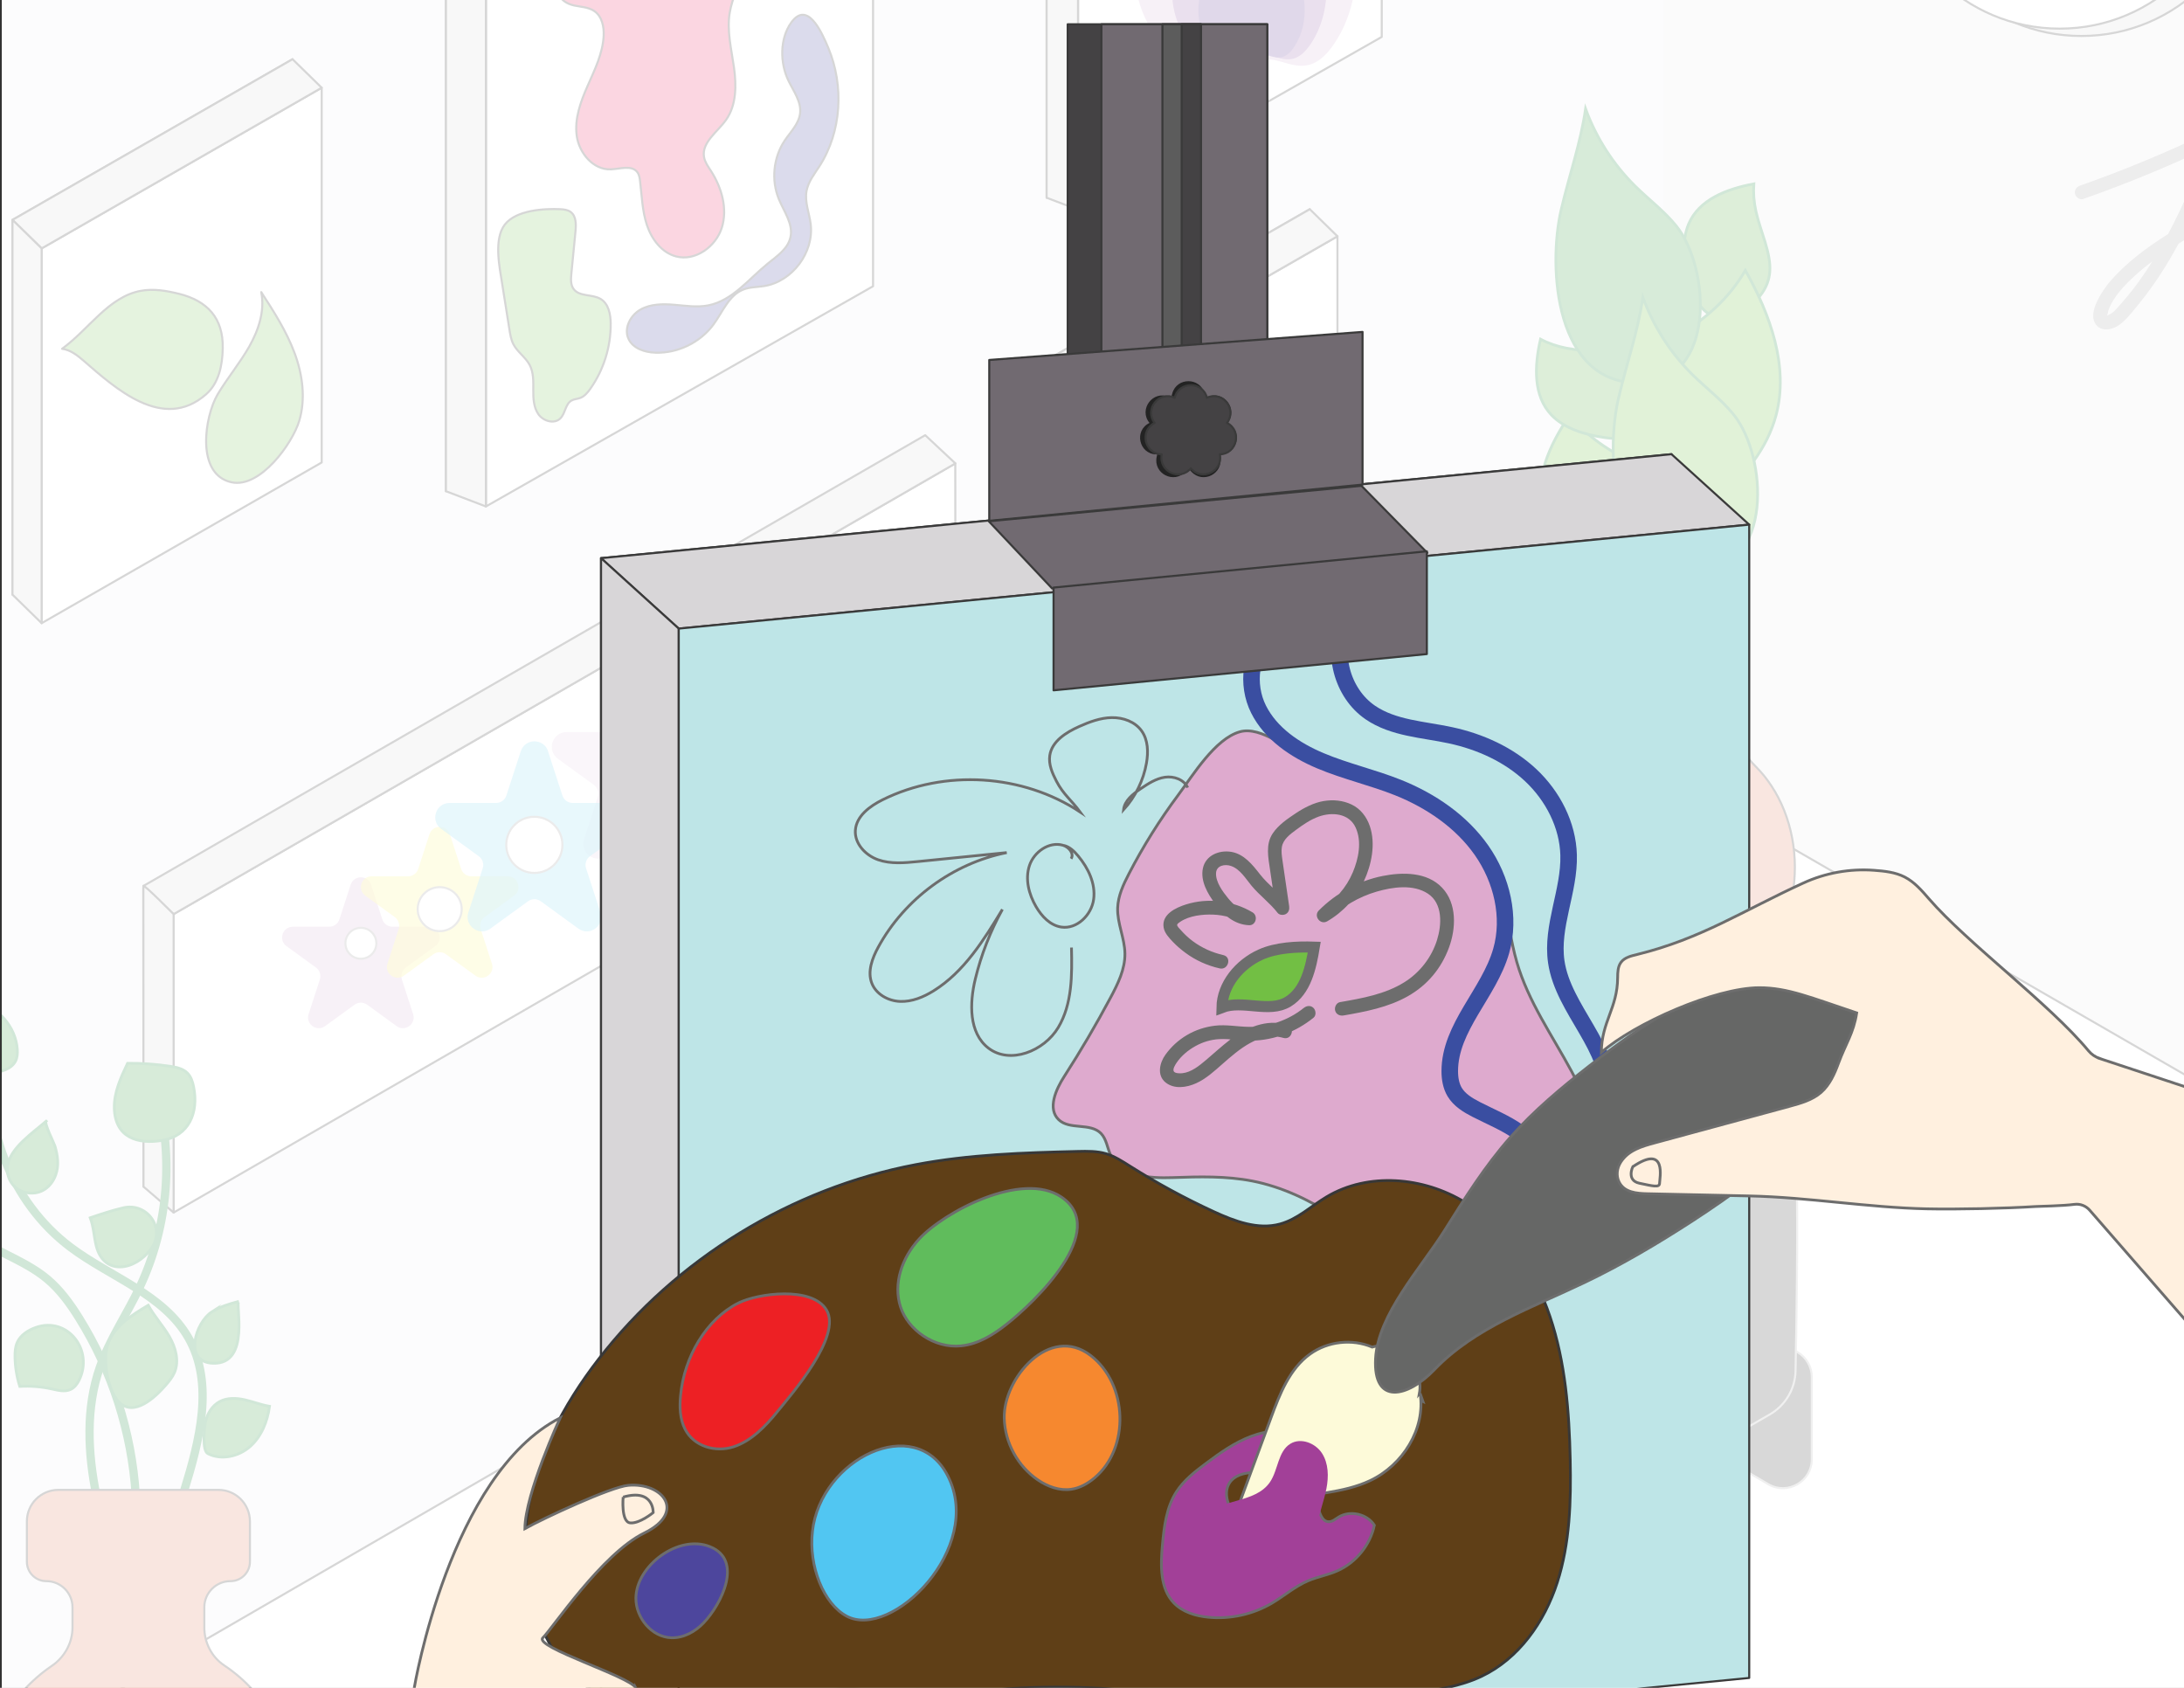 <?xml version="1.0" encoding="UTF-8"?>
<svg xmlns="http://www.w3.org/2000/svg" xmlns:xlink="http://www.w3.org/1999/xlink" viewBox="0 0 792 612">
  <rect x="0" y="0" width="792" height="612" fill="#333333" stroke="none"/>
  <defs>
    <style>.cls-1{fill:#a9a8a9;}.cls-2{fill:#666766;}.cls-2,.cls-3,.cls-4,.cls-5,.cls-6,.cls-7,.cls-8,.cls-9,.cls-10,.cls-11,.cls-12,.cls-13,.cls-14,.cls-15,.cls-16,.cls-17,.cls-18,.cls-19,.cls-20{stroke-miterlimit:10;}.cls-2,.cls-4,.cls-5,.cls-7,.cls-8,.cls-9,.cls-11,.cls-13,.cls-14,.cls-16,.cls-17,.cls-18,.cls-20{stroke:#6d6d6d;}.cls-21{fill:#fbef4f;}.cls-21,.cls-22,.cls-23,.cls-24{opacity:.65;}.cls-25,.cls-26,.cls-27,.cls-28,.cls-29,.cls-30,.cls-31,.cls-32,.cls-33,.cls-34,.cls-12,.cls-35,.cls-36,.cls-15,.cls-37,.cls-38{stroke-linecap:round;}.cls-25,.cls-26,.cls-27,.cls-28,.cls-29,.cls-30,.cls-31,.cls-32,.cls-33,.cls-34,.cls-35,.cls-36,.cls-37,.cls-38{stroke-linejoin:round;stroke-width:.75px;}.cls-25,.cls-26,.cls-27,.cls-28,.cls-29,.cls-31,.cls-32,.cls-33,.cls-34,.cls-35,.cls-36,.cls-38{stroke:#3a3a3a;}.cls-25,.cls-39,.cls-12,.cls-15,.cls-17{fill:none;}.cls-3{fill:#70bf44;}.cls-3,.cls-6,.cls-15,.cls-19{stroke:#238a43;}.cls-26{fill:#80c566;}.cls-4{fill:#51c6f2;}.cls-40{fill:#232323;}.cls-5{fill:#4d469d;}.cls-27{fill:#e28568;}.cls-28,.cls-30,.cls-18{fill:#fff;}.cls-29{fill:#716a71;}.cls-41{fill:#f2f2f3;}.cls-42{clip-path:url(#clippath-1);}.cls-6{fill:#5baf46;}.cls-30{stroke:#a09f9f;}.cls-7{fill:#60bc5c;}.cls-43,.cls-23{fill:#dabbd9;}.cls-8{fill:#f6882f;}.cls-31{fill:#ddd;}.cls-32{fill:#5452a3;}.cls-33{fill:#d8d6d8;}.cls-9,.cls-44{fill:#a24098;}.cls-34{fill:#bee5e7;}.cls-10{fill:#5f3f17;stroke:#383838;}.cls-11{fill:#deaace;}.cls-22{fill:#f175ab;}.cls-12{stroke:#3a4ea1;stroke-width:6px;}.cls-13{fill:#72bf44;stroke-width:4px;}.cls-14{fill:#fff0df;}.cls-35{fill:#444244;}.cls-36{fill:#5c5c5c;}.cls-45{fill:#ededed;}.cls-46{fill:#9a68ac;}.cls-15{stroke-width:3px;}.cls-47{fill:#6a459b;}.cls-48{fill:#6d6d6d;}.cls-24{fill:#57c9eb;}.cls-16{fill:#ed2024;}.cls-37{fill:#424241;stroke:#b5b5b5;}.cls-49{clip-path:url(#clippath);}.cls-18{opacity:.79;}.cls-19{fill:#3e9f46;}.cls-20{fill:#fdfad9;}.cls-38{fill:#ee3b6e;}</style>
    <clipPath id="clippath">
      <rect class="cls-39" x=".68" y="-1.08" width="793.27" height="614.16"></rect>
    </clipPath>
    <clipPath id="clippath-1">
      <rect class="cls-39" x="-2.38" y="-1.08" width="796.34" height="614.16"></rect>
    </clipPath>
  </defs>
  <g id="Sharing_Process_BG">
    <g class="cls-49">
      <polygon class="cls-41" points="603.09 -175.48 604.22 289.04 -145.65 721.98 -145.65 -177.62 603.09 -175.48"></polygon>
      <polygon class="cls-28" points="302.1 98.26 161.71 178.11 161.71 -20.6 302.1 -100.28 302.1 98.26"></polygon>
      <polygon class="cls-28" points="316.6 103.79 176.21 183.64 176.21 -15.07 316.6 -94.75 316.6 103.79"></polygon>
      <polygon class="cls-28" points="489.69 9.05 379.55 71.7 379.55 -84.19 489.69 -146.71 489.69 9.05"></polygon>
      <polygon class="cls-28" points="501.07 13.39 390.93 76.04 390.93 -79.86 501.07 -142.37 501.07 13.39"></polygon>
      <polygon class="cls-45" points="1024.39 -172.7 603.22 -172.7 603.22 285.95 1024.39 528.95 1024.39 -172.7"></polygon>
      <polygon class="cls-28" points="1031.15 527.48 609.98 284.48 -145.65 721.98 396.31 1094.98 1051.47 716.73 1031.15 527.48"></polygon>
      <polygon class="cls-28" points="106.09 21.47 4.53 79.73 4.53 215.62 106.09 157.35 106.09 21.47"></polygon>
      <polygon class="cls-28" points="116.66 31.81 15.1 90.07 15.1 225.96 116.66 167.69 116.66 31.81"></polygon>
      <polygon class="cls-28" points="474.98 75.86 378.55 131.18 378.55 260.19 474.98 204.87 474.98 75.86"></polygon>
      <polygon class="cls-28" points="485.01 85.68 388.59 141 388.59 270.01 485.01 214.69 485.01 85.68"></polygon>
      <polygon class="cls-28" points="335.57 266.67 52.04 430.28 51.97 322.08 335.5 158.63 335.57 266.67"></polygon>
      <circle class="cls-31" cx="754.77" cy="-49.34" r="62.39"></circle>
      <polygon class="cls-28" points="346.5 276.06 62.96 439.67 62.89 331.48 346.42 168.03 346.5 276.06"></polygon>
      <circle class="cls-28" cx="746.91" cy="-52" r="62.39"></circle>
      <path class="cls-27" d="M650.88,314.55c0,26.07-17.24,47.21-38.49,47.21s-38.49-21.14-38.49-47.21c0-14.82,5.56-28.04,14.26-36.7,6.49-6.45,9.97-15.33,9.97-24.48v-39.09c0-3.91,3.17-7.08,7.08-7.08h14.35c3.91,0,7.08,3.17,7.08,7.08v39.09c0,9.15,3.49,18.03,9.98,24.49,8.7,8.65,14.27,21.87,14.27,36.69Z"></path>
      <path class="cls-37" d="M564.84,456.94v30.42c0,3.72,1.97,7.16,5.18,9.04l71.22,41.75c6.99,4.09,15.78-.94,15.78-9.04v-29.79c0-3.69-1.95-7.12-5.12-9l-71.22-42.38c-6.98-4.16-15.84.88-15.84,9Z"></path>
      <path class="cls-37" d="M345.2,576.07l205.62-118.29c4.27-2.46,9.53-2.45,13.8.01l65.56,37.85c9.21,5.32,9.21,18.61,0,23.93l-206.25,119.08c-4.33,2.5-9.67,2.47-13.97-.09l-64.93-38.64c-9.08-5.4-8.98-18.58.18-23.85Z"></path>
      <path class="cls-37" d="M434.15,524.67c41.94-24.21,149.21-86.15,195.24-112.72,9.71-5.61,21.88,1.23,22.13,12.44.5,22.55-.05,55.87-.39,72.69-.13,6.53-3.67,12.51-9.33,15.78l-215.17,124.23c-4.32,2.49-9.72-.62-9.72-5.61v-76.94c0-12.32,6.56-23.7,17.24-29.87Z"></path>
      <path class="cls-37" d="M331.87,590.73v26.93c0,4.25,2.25,8.18,5.92,10.33l68.23,40c7.98,4.68,18.03-1.08,18.03-10.33v-26.33c0-4.22-2.22-8.13-5.85-10.29l-68.23-40.6c-7.98-4.75-18.1,1-18.1,10.29Z"></path>
      <polygon class="cls-31" points="62.93 331.48 346.46 168.03 335.52 157.8 51.99 321.25 62.93 331.48"></polygon>
      <path class="cls-31" d="M52.04,430.28l10.92,9.39v-108.2s-10.95-11.06-10.97-10.23.05,109.03.05,109.03Z"></path>
      <polygon class="cls-31" points="4.53 79.73 15.1 90.07 116.66 31.81 106.09 21.47 4.53 79.73"></polygon>
      <path class="cls-15" d="M49.21,541.98c-1.43-22.66-8.58-44.93-20.61-64.19-3.21-5.14-6.82-10.12-11.46-14.01-9.21-7.72-21.88-10.63-30.52-18.98"></path>
      <path class="cls-15" d="M34.94,542.17c-3.12-15.36-3.89-31.64,1.29-46.44,3.55-10.13,9.73-19.12,14.34-28.81,10.73-22.52,12.71-49.07,5.45-72.93"></path>
      <path class="cls-15" d="M66.78,540.53c5.61-18.23,10.99-38.97,1.51-55.52-9.03-15.74-28.23-21.9-42.74-32.79-21.51-16.16-32.78-44.9-27.97-71.37"></path>
      <polygon class="cls-31" points="4.53 215.62 15.1 225.96 15.1 90.07 4.53 79.73 4.53 215.62"></polygon>
      <polygon class="cls-31" points="161.71 178.11 176.21 183.64 176.21 -15.07 161.71 -20.6 161.71 178.11"></polygon>
      <polygon class="cls-31" points="379.55 71.7 390.93 76.04 390.93 -79.86 379.55 -84.19 379.55 71.7"></polygon>
      <path class="cls-27" d="M106.14,654.28c-1.82,27.68-24.15,50.15-51.82,52.13-32.82,2.36-60.2-23.58-60.2-55.92,0-19.31,9.76-36.32,24.6-46.4,4.67-3.17,7.57-8.37,7.57-14.01v-7.27c0-5.24-4.25-9.5-9.5-9.5h0c-3.89,0-7.04-3.15-7.04-7.04v-14.64c0-6.3,5.11-11.41,11.41-11.41h58.06c6.3,0,11.41,5.11,11.41,11.41v14.64c0,3.89-3.15,7.04-7.04,7.04h0c-5.24,0-9.5,4.25-9.5,9.5v7.27c0,5.49,2.63,10.72,7.2,13.77,16.02,10.69,26.22,29.42,24.84,50.43Z"></path>
      <polygon class="cls-31" points="378.55 131.18 388.59 141 485.01 85.68 474.98 75.86 378.55 131.18"></polygon>
      <path class="cls-6" d="M633.55,111.51c4.31-2.94,7.77-7.23,8.23-12.86.56-6.93-3.39-14.65-5.02-22.04-.75-3.39-1-6.75-.76-9.94-10.03,1.87-19.94,5.76-23.66,14.61-2.53,6.01-1.86,13.64.23,21.05.97,3.44,2.37,7.09,5.15,9.89,5.69,5.71,11.89,1.99,15.83-.71Z"></path>
      <path class="cls-3" d="M591.08,166.26c-1.75-9.99-1.24-20.79,3.86-29.56,6.27-10.78,18.21-16.73,27.3-25.27,4.18-3.93,7.79-8.45,10.69-13.4,9.01,16.03,15.87,34.83,11.12,52.59-3.22,12.06-11.52,22.24-21.14,30.2-4.47,3.7-9.59,7.13-15.38,7.49-11.83.72-14.84-12.91-16.44-22.05Z"></path>
      <path class="cls-3" d="M605.35,197.84c1.5-6.97,1.07-14.5-3.31-20.62-5.38-7.52-15.62-11.67-23.42-17.63-3.58-2.74-6.68-5.9-9.17-9.35-7.73,11.18-13.62,24.3-9.54,36.69,2.77,8.42,9.88,15.51,18.14,21.07,3.83,2.58,8.23,4.98,13.2,5.22,10.15.5,12.73-9.01,14.11-15.38Z"></path>
      <path class="cls-6" d="M598.81,143.07c-.99-5.13-3.54-10-8.53-12.66-6.13-3.27-14.79-2.71-22.21-4.16-3.41-.66-6.6-1.76-9.42-3.26-2.28,9.95-2.64,20.59,4,27.52,4.51,4.71,11.78,7.13,19.41,8.16,3.55.48,7.44.65,11.12-.8,7.51-2.95,6.55-10.12,5.65-14.81Z"></path>
      <path class="cls-19" d="M566.18,75.89c2.84-12.17,7.03-24.05,8.81-36.42,3.85,10.56,10.08,20.24,18.09,28.12,4.9,4.82,10.47,8.99,14.79,14.33,12.35,15.24,14.48,56.09-12.77,56.91-31.26.94-33.85-41.87-28.93-62.93Z"></path>
      <polygon class="cls-31" points="378.55 260.19 388.59 270.01 388.59 141 378.55 131.18 378.55 260.19"></polygon>
      <path class="cls-3" d="M586.96,144.26c2.84-12.17,7.03-24.05,8.81-36.42,3.85,10.56,10.08,20.24,18.09,28.12,4.9,4.82,10.47,8.99,14.79,14.33,12.35,15.24,14.48,56.09-12.77,56.91-31.26.94-33.85-41.87-28.93-62.93Z"></path>
      <path class="cls-19" d="M-13.13,385.72c-2.4-3.03-2.64-7.33-1.68-11.07s2.99-7.12,4.79-10.55c.2-.38.46-.81.88-.88.16-.03.33,0,.49.04,7.96,1.71,14.35,9.08,14.92,17.2.1,1.5.02,3.06-.69,4.39-2.88,5.42-15.19,5.31-18.72.86Z"></path>
      <path class="cls-19" d="M41.45,401.73c-.12-5.68,2.37-11.05,4.81-16.18,5.14-.05,10.29.31,15.37,1.07,2.29.34,4.71.84,6.34,2.48,1.29,1.31,1.88,3.15,2.24,4.96,1.91,9.46-1.75,17.78-11.26,19.42-9,1.55-17.27-.98-17.5-11.75Z"></path>
      <path class="cls-19" d="M34.86,451.6c-.81-3.33-.91-6.84-2.14-10.04,3.95-1.33,7.9-2.66,11.96-3.61,8.72-2.04,15.52,7.4,10.11,14.86-5.73,7.91-17.2,10-19.93-1.21Z"></path>
      <path class="cls-19" d="M12.91,481.36c-2.77.99-5.46,2.71-6.66,5.39-.73,1.64-.84,3.48-.81,5.27.06,3.62.64,7.23,1.73,10.68,3.89-.23,7.81.09,11.62.92,2.27.5,4.74,1.17,6.84.17,1.36-.65,2.33-1.91,3.01-3.25,5.51-10.95-4.17-23.31-15.71-19.19Z"></path>
      <path class="cls-19" d="M38.97,487.9c2.07-6.79,8.67-11,14.78-14.62,2.2,4,5.38,7.4,7.67,11.35s3.65,8.89,1.83,13.08c-.73,1.67-1.91,3.1-3.1,4.48-3.78,4.38-11.54,11.76-16.99,6.18-4.15-4.24-5.82-15.09-4.19-20.46Z"></path>
      <path class="cls-19" d="M76.77,475.71c2.98-1.91,6.43-2.94,9.86-3.84-1.49.39,4.48,22.89-9.38,22.44-10.82-.35-6.4-14.81-.47-18.61Z"></path>
      <path class="cls-19" d="M16.73,406.52c-.81.72,2.89,8.01,3.19,9.03,1.01,3.45,1.54,7.02.26,10.52-1.58,4.3-5.23,7.08-9.98,6.47s-8.06-4.75-7.46-9.66c.82-6.67,9.35-12.24,14-16.35Z"></path>
      <path class="cls-19" d="M74.47,515.78c.62-3.12,2.42-6.11,5.23-7.6,2.74-1.44,6.05-1.3,9.07-.62,3.02.68,5.92,1.85,8.97,2.36-.74,5.46-2.91,10.93-7.04,14.58s-10.46,5.08-15.35,2.55c-2.05-1.06-1.33-9-.88-11.27Z"></path>
      <path class="cls-1" d="M755.57,72.12c17.24-6.07,34.13-13.14,50.56-21.16l-3.67-2.82c-4.99,12.56-10.03,25.14-16.41,37.07-3.11,5.82-6.54,11.47-10.4,16.81-1.93,2.67-3.98,5.24-6.15,7.71-1.05,1.2-2.1,2.51-3.31,3.56-.34.3-2.53,1.48-2.51,1.2,0-.05.36.07.34.13-.04.11.04-.14.05-.17.3-.49.37-1.49.57-2.06.53-1.48,1.3-2.86,2.15-4.17,1.71-2.64,3.9-4.94,6.17-7.1,3.92-3.74,8.25-7.01,12.75-10,9.48-6.31,19.67-11.45,29.33-17.46,10.61-6.6,20.65-14.44,27.29-25.21,1.71-2.77-2.53-5.16-4.32-2.52-7.15,10.58-13.23,21.84-18.19,33.61-2.44,5.78-4.61,11.67-6.47,17.66-.44,1.43-.87,2.86-1.28,4.29-.47,1.65-.95,3.42-.12,5.05,1.53,2.99,5.17,2.54,7.53.89,2.97-2.08,5.61-4.89,8.2-7.41s5.25-5.26,7.76-8c2.17-2.37-1.36-5.91-3.54-3.54-3.97,4.34-8.14,8.49-12.5,12.44-.88.8-1.75,1.71-2.73,2.38-.1.07-.88.51-.89.48-.02-.06,1.06.95.47.29.4.44.18.61.3-.02.52-2.72,1.59-5.46,2.45-8.09,3.51-10.73,7.99-21.12,13.35-31.05,3.05-5.65,6.39-11.14,9.99-16.46l-4.32-2.52c-6.03,9.77-15.15,16.91-24.75,22.95-10.08,6.34-20.77,11.67-30.67,18.32-4.93,3.31-9.69,6.95-13.93,11.12-2.53,2.49-4.92,5.2-6.74,8.26-1.68,2.82-3.95,7.2-2.28,10.45s5.71,2.8,8.36,1.12c2.8-1.78,4.97-4.74,7.06-7.26,4.56-5.51,8.6-11.43,12.2-17.61,7.21-12.36,12.73-25.61,18.04-38.87.66-1.64,1.31-3.28,1.96-4.92.88-2.22-1.93-3.67-3.67-2.82-16.04,7.83-32.52,14.73-49.36,20.65-1.27.45-2.12,1.71-1.75,3.08.34,1.23,1.8,2.2,3.08,1.75h0Z"></path>
      <path class="cls-38" d="M203.55-6c-.51,1.01-.96,2.1-.88,3.23.17,2.58,2.92,4.18,5.45,4.74s5.29.58,7.41,2.05c2.77,1.91,3.56,5.68,3.38,9.04-.33,6.31-3.21,12.16-5.76,17.94s-4.87,12.01-4,18.27c.87,6.26,6,12.36,12.32,12.13,3.4-.12,7.64-1.69,9.66,1.05.67.91.85,2.07.98,3.19.65,5.35.78,10.83,2.48,15.95s5.34,9.99,10.55,11.38c6.98,1.87,14.46-3.53,16.62-10.42s-.05-14.53-3.96-20.6c-1-1.55-2.13-3.09-2.48-4.91-1.01-5.33,4.79-9.11,7.94-13.53,3.84-5.39,3.82-12.61,2.89-19.17-.93-6.56-2.61-13.19-1.53-19.72.9-5.42,3.64-10.39,4.59-15.8.95-5.41-.68-12.02-5.77-14.08-2.03-.82-4.29-.78-6.45-1.15-4.29-.73-8.17-3.05-12.46-3.8s-9.63.87-10.7,5.08c-.33,1.29-.2,2.66-.45,3.96-1.58,8.32-8.96,3.47-13.23,3-6.67-.73-13.8,6.66-16.59,12.17Z"></path>
      <path class="cls-32" d="M285.89,29.19c1.86,3.86,4.75,7.65,4.26,11.9-.44,3.83-3.49,6.73-5.63,9.94-4.07,6.12-4.89,14.28-2.11,21.09,1.86,4.57,5.29,9.05,4.25,13.87-.91,4.23-4.93,6.91-8.3,9.63-6.87,5.57-12.75,13.35-21.42,15.09-4.09.82-8.31.15-12.46-.2s-8.56-.31-12.2,1.73-6.09,6.7-4.41,10.52c1.57,3.56,5.9,5,9.79,5.12,8.14.27,16.31-3.7,21.12-10.28,3.33-4.55,5.55-10.57,10.8-12.62,2.35-.92,4.96-.85,7.45-1.24,10.27-1.6,18.25-12.21,16.95-22.53-.51-4.02-2.23-8.01-1.49-12,.61-3.29,2.79-6.03,4.61-8.84,8.16-12.61,9.02-29.28,3.27-43.02-2.34-5.6-7.53-17.36-13.43-9.18-4.22,5.85-4.09,14.72-1.05,21.01Z"></path>
      <path class="cls-26" d="M203.21,75.86c1.31.06,2.68.22,3.73,1,2.04,1.51,2,4.52,1.75,7.04-.5,5.11-1,10.21-1.49,15.32-.19,1.92-.32,4.03.82,5.58,2.1,2.86,6.74,1.78,9.79,3.6,2.87,1.72,3.62,5.52,3.65,8.87.09,8.44-2.55,16.89-7.44,23.77-.94,1.32-2.04,2.65-3.56,3.23-1.06.4-2.26.42-3.24.98-2.24,1.3-2.19,4.69-4.05,6.49-2.2,2.14-6.18.96-7.93-1.55s-1.88-5.78-1.85-8.85c.03-3.06.12-6.29-1.31-9-1.49-2.83-4.43-4.68-5.9-7.51-.84-1.63-1.14-3.47-1.43-5.28-.88-5.56-1.77-11.13-2.65-16.69-.94-5.93-3.13-16.14.97-21.43s14.35-5.85,20.14-5.57Z"></path>
      <path class="cls-26" d="M64.8,106.51c-4.49-1.11-9.18-1.9-13.73-1.06-11.78,2.17-18.85,14.01-28.57,21.02,2.91.37,5.39,2.23,7.6,4.14,11.62,10.06,28.95,26.06,44.6,12.39,4.73-4.13,5.96-10.68,6.08-16.68.22-10.97-5.53-17.23-15.98-19.82Z"></path>
      <path class="cls-26" d="M78.92,143.01c3.52-5.94,8.01-11.28,11.43-17.29s5.75-13.03,4.39-19.8c4.55,7.04,9.13,14.16,12.06,22.01s4.12,16.62,1.72,24.65c-2.46,8.24-14.17,24.51-24.51,22.3-13.2-2.83-9.75-24.02-5.09-31.87Z"></path>
      <path class="cls-43" d="M429.51,23.06c-7.61-5-13.42-12.7-16.14-21.4-3.9-12.47-1.44-26.09,3.01-38.37,6.88-19,18.45-36.41,22.13-56.28,16.71,13.7,33.65,28.02,44.13,46.91,10.49,18.89,13.29,43.58,1.41,61.62-1.55,2.35-3.34,4.58-5.64,6.2-8.1,5.7-14.55-2.16-22.04.23-4.46,1.42-6.53,5.32-11.83,5.71-5.32.39-10.65-1.75-15.02-4.63Z"></path>
      <path class="cls-46" d="M437.52,21.08c-5.29-3.53-9.31-8.98-11.18-15.15-2.68-8.85-.93-18.53,2.21-27.27,4.85-13.52,12.97-25.93,15.59-40.06,11.6,9.68,23.36,19.81,30.62,33.2,7.25,13.39,9.13,30.93.79,43.78-1.08,1.67-2.34,3.26-3.95,4.42-5.66,4.07-10.13-1.49-15.36.23-3.11,1.02-4.57,3.8-8.26,4.1s-7.42-1.21-10.46-3.24Z"></path>
      <path class="cls-47" d="M443.26,20.49c-3.65-2.4-6.43-6.09-7.74-10.26-1.87-5.98-.69-12.51,1.44-18.4,3.3-9.11,8.84-17.46,10.61-26.98,8.01,6.57,16.13,13.44,21.16,22.49,5.03,9.06,6.37,20.89.67,29.54-.74,1.13-1.6,2.2-2.71,2.97-3.88,2.73-6.98-1.04-10.57.11-2.14.68-3.13,2.55-5.67,2.74s-5.11-.84-7.2-2.22Z"></path>
      <path class="cls-43" d="M426.01,193.58c-4.92.63-10.05-.49-14.26-3.12-6.03-3.77-9.85-10.27-12.36-16.93-3.89-10.29-5.29-21.59-10.81-31.11,11.76-.26,23.84-.34,34.88,3.75,11.03,4.09,20.94,13.3,22.43,24.97.19,1.52.24,3.08-.14,4.56-1.33,5.23-6.78,4.27-9.03,7.91-1.34,2.17-.81,4.52-2.86,6.56-2.06,2.05-5.02,3.05-7.85,3.42Z"></path>
      <path class="cls-46" d="M428.62,189.92c-3.44.42-7.03-.41-9.99-2.3-4.24-2.71-6.95-7.33-8.76-12.06-2.79-7.31-3.83-15.32-7.76-22.09,8.23-.11,16.68-.09,24.43,2.87s14.74,9.55,15.85,17.82c.14,1.08.19,2.18-.07,3.23-.9,3.69-4.72,2.98-6.27,5.54-.92,1.53-.54,3.19-1.96,4.62s-3.49,2.13-5.47,2.37Z"></path>
      <path class="cls-47" d="M430.78,187.64c-2.36.3-4.82-.24-6.83-1.5-2.89-1.81-4.72-4.93-5.93-8.12-1.87-4.93-2.53-10.35-5.18-14.92,5.64-.12,11.43-.16,16.72,1.8s10.04,6.38,10.75,11.97c.09.73.12,1.48-.07,2.19-.64,2.51-3.25,2.04-4.33,3.79-.64,1.04-.39,2.17-1.37,3.14s-2.41,1.46-3.76,1.64Z"></path>
      <path class="cls-43" d="M442.97,177.03c3.64-1.34,7.74-1.38,11.4-.11,5.25,1.82,9.29,6.11,12.37,10.73,4.76,7.16,7.79,15.52,13.66,21.81-8.91,2.25-18.1,4.42-27.21,3.23s-18.27-6.48-21.44-15.1c-.41-1.12-.72-2.3-.69-3.5.1-4.21,4.42-4.43,5.5-7.6.64-1.89-.17-3.58,1.04-5.49s3.29-3.2,5.38-3.97Z"></path>
      <path class="cls-46" d="M441.61,180.27c2.55-.92,5.43-.91,8.01,0,3.7,1.32,6.57,4.37,8.77,7.66,3.4,5.08,5.59,11,9.76,15.47-6.25,1.52-12.69,2.98-19.1,2.08s-12.89-4.7-15.18-10.8c-.3-.79-.52-1.63-.51-2.47.04-2.97,3.07-3.09,3.81-5.31.44-1.32-.15-2.52.69-3.86s2.29-2.23,3.75-2.76Z"></path>
      <path class="cls-47" d="M440.37,182.39c1.74-.64,3.71-.66,5.47-.05,2.52.87,4.45,2.93,5.93,5.15,2.28,3.43,3.74,7.44,6.55,10.45-4.27,1.08-8.68,2.12-13.05,1.55-4.37-.57-8.76-3.1-10.28-7.24-.2-.54-.35-1.1-.33-1.68.05-2.02,2.12-2.12,2.64-3.64.31-.9-.08-1.72.5-2.63s1.58-1.53,2.58-1.9Z"></path>
      <path class="cls-43" d="M438.69,193.34c2.35,3.08,3.61,6.98,3.48,10.86-.19,5.55-3.08,10.68-6.6,14.99-5.43,6.66-12.52,12.03-16.79,19.5-4.79-7.85-9.58-15.98-11.14-25.04s.78-19.37,8.09-24.95c.95-.73,1.99-1.37,3.14-1.7,4.05-1.15,5.54,2.91,8.89,3,1.99.06,3.37-1.22,5.55-.63s4.03,2.2,5.38,3.97Z"></path>
      <path class="cls-46" d="M435.19,193.01c1.63,2.16,2.48,4.92,2.36,7.66-.17,3.93-2.23,7.57-4.72,10.64-3.85,4.75-8.85,8.59-11.89,13.9-3.3-5.52-6.6-11.24-7.63-17.63-1.03-6.4.68-13.7,5.83-17.7.67-.52,1.4-.98,2.21-1.22,2.85-.84,3.86,2.02,6.2,2.07,1.39.03,2.37-.89,3.89-.49s2.81,1.53,3.74,2.77Z"></path>
      <path class="cls-47" d="M432.8,192.44c1.13,1.48,1.73,3.35,1.67,5.21-.09,2.66-1.48,5.12-3.16,7.19-2.6,3.19-6,5.77-8.05,9.35-2.29-3.76-4.59-7.66-5.34-12-.75-4.34.38-9.29,3.88-11.96.46-.35.95-.66,1.5-.81,1.94-.55,2.66,1.4,4.26,1.44.96.03,1.62-.59,2.66-.3s1.93,1.05,2.58,1.9Z"></path>
      <path class="cls-43" d="M426.44,185.74c-3.68-4.15-5.86-9.59-6.08-15.13-.31-7.94,3.29-15.55,7.86-22.05,7.06-10.06,16.61-18.45,21.93-29.54,7.63,10.7,15.31,21.8,18.47,34.55,3.16,12.76.89,27.7-8.96,36.41-1.28,1.13-2.69,2.16-4.3,2.74-5.66,2.06-8.2-3.58-12.98-3.37-2.85.13-4.68,2.09-7.85,1.48s-5.98-2.72-8.09-5.1Z"></path>
      <path class="cls-46" d="M431.46,185.85c-2.55-2.91-4.04-6.75-4.16-10.67-.17-5.62,2.4-11.03,5.63-15.66,5-7.17,11.73-13.17,15.52-21.05,5.27,7.53,10.57,15.34,12.71,24.36,2.13,9.01.45,19.61-6.48,25.84-.9.81-1.89,1.54-3.02,1.97-3.97,1.49-5.71-2.48-9.06-2.3-1.99.11-3.29,1.51-5.5,1.09s-4.16-1.89-5.63-3.56Z"></path>
      <path class="cls-47" d="M434.92,186.41c-1.76-1.99-2.81-4.6-2.91-7.25-.15-3.81,1.58-7.45,3.77-10.57,3.38-4.82,7.96-8.85,10.51-14.16,3.66,5.13,7.34,10.45,8.85,16.57,1.51,6.12.42,13.28-4.29,17.45-.61.54-1.29,1.03-2.06,1.31-2.71.99-3.93-1.72-6.22-1.61-1.36.06-2.24,1-3.76.71s-2.86-1.3-3.88-2.45Z"></path>
      <path class="cls-43" d="M134.57,320.8l4.07,12.54c.52,1.6,2.02,2.69,3.7,2.69h13.19c3.77,0,5.34,4.83,2.29,7.04l-10.67,7.75c-1.36.99-1.94,2.75-1.41,4.35l4.07,12.54c1.17,3.59-2.94,6.57-5.99,4.35l-10.67-7.75c-1.36-.99-3.21-.99-4.58,0l-10.67,7.75c-3.05,2.22-7.16-.77-5.99-4.35l4.07-12.54c.52-1.6-.05-3.36-1.41-4.35l-10.67-7.75c-3.05-2.22-1.48-7.04,2.29-7.04h13.19c1.69,0,3.18-1.09,3.7-2.69l4.07-12.54c1.17-3.59,6.24-3.59,7.41,0Z"></path>
      <circle class="cls-30" cx="130.87" cy="342.03" r="5.61"></circle>
      <path class="cls-22" d="M304.88,221.48l3.07,9.43c.52,1.6,2.02,2.69,3.7,2.69h9.92c3.77,0,5.34,4.83,2.29,7.04l-8.02,5.83c-1.36.99-1.94,2.75-1.41,4.35l3.07,9.43c1.17,3.59-2.94,6.57-5.99,4.35l-8.02-5.83c-1.36-.99-3.21-.99-4.58,0l-8.02,5.83c-3.05,2.22-7.16-.77-5.99-4.35l3.07-9.43c.52-1.6-.05-3.36-1.41-4.35l-8.02-5.83c-3.05-2.22-1.48-7.04,2.29-7.04h9.92c1.69,0,3.18-1.09,3.7-2.69l3.07-9.43c1.17-3.59,6.24-3.59,7.41,0Z"></path>
      <circle class="cls-30" cx="301.17" cy="244.12" r="7.1"></circle>
      <path class="cls-23" d="M240.51,247.42l4.98,15.33c.52,1.6,2.02,2.69,3.7,2.69h16.12c5.2,0,7.36,6.65,3.15,9.71l-13.04,9.47c-1.36.99-1.94,2.75-1.41,4.35l4.98,15.33c1.61,4.95-4.05,9.06-8.26,6l-13.04-9.47c-1.36-.99-3.21-.99-4.58,0l-13.04,9.47c-4.21,3.06-9.87-1.06-8.26-6l4.98-15.33c.52-1.6-.05-3.36-1.41-4.35l-13.04-9.47c-4.21-3.06-2.04-9.71,3.15-9.71h16.12c1.69,0,3.18-1.09,3.7-2.69l4.98-15.33c1.61-4.95,8.6-4.95,10.21,0Z"></path>
      <circle class="cls-30" cx="236.05" cy="280.53" r="9.06"></circle>
      <path class="cls-21" d="M163.15,302.51l4.07,12.54c.52,1.6,2.02,2.69,3.7,2.69h13.19c3.77,0,5.34,4.83,2.29,7.04l-10.67,7.75c-1.36.99-1.94,2.75-1.41,4.35l4.07,12.54c1.17,3.59-2.94,6.57-5.99,4.35l-10.67-7.75c-1.36-.99-3.21-.99-4.58,0l-10.67,7.75c-3.05,2.22-7.16-.77-5.99-4.35l4.07-12.54c.52-1.6-.05-3.36-1.41-4.35l-10.67-7.75c-3.05-2.22-1.48-7.04,2.29-7.04h13.19c1.69,0,3.18-1.09,3.7-2.69l4.07-12.54c1.17-3.59,6.24-3.59,7.41,0Z"></path>
      <circle class="cls-30" cx="159.45" cy="329.65" r="7.98"></circle>
      <path class="cls-21" d="M277.62,228.41l5.01,15.42c.52,1.6,2.02,2.69,3.7,2.69h16.22c3.77,0,5.34,4.83,2.29,7.04l-13.12,9.53c-1.36.99-1.94,2.75-1.41,4.35l5.01,15.42c1.17,3.59-2.94,6.57-5.99,4.35l-13.12-9.53c-1.36-.99-3.21-.99-4.58,0l-13.12,9.53c-3.05,2.22-7.16-.77-5.99-4.35l5.01-15.42c.52-1.6-.05-3.36-1.41-4.35l-13.12-9.53c-3.05-2.22-1.48-7.04,2.29-7.04h16.22c1.69,0,3.18-1.09,3.7-2.69l5.01-15.42c1.17-3.59,6.24-3.59,7.41,0Z"></path>
      <circle class="cls-30" cx="273.92" cy="259.72" r="8.84"></circle>
      <path class="cls-24" d="M198.73,272.4l5.22,16.05c.52,1.6,2.02,2.69,3.7,2.69h16.88c5.05,0,7.14,6.46,3.06,9.42l-13.65,9.92c-1.36.99-1.94,2.75-1.41,4.35l5.22,16.05c1.56,4.8-3.93,8.79-8.02,5.82l-13.65-9.92c-1.36-.99-3.21-.99-4.58,0l-13.65,9.92c-4.08,2.97-9.57-1.02-8.02-5.82l5.22-16.05c.52-1.6-.05-3.36-1.41-4.35l-13.65-9.92c-4.08-2.97-1.98-9.42,3.06-9.42h16.88c1.69,0,3.18-1.09,3.7-2.69l5.22-16.05c1.56-4.8,8.35-4.8,9.91,0Z"></path>
      <circle class="cls-30" cx="193.77" cy="306.34" r="10.18"></circle>
      <rect class="cls-18" x="-44.91" y="-33.17" width="896.68" height="675.21"></rect>
    </g>
  </g>
  <g id="Sharing_Your_Creative_Process">
    <g class="cls-42">
      <rect class="cls-35" x="387.18" y="8.8" width="72.39" height="162.16"></rect>
      <rect class="cls-29" x="399.41" y="8.8" width="60.15" height="176.4"></rect>
      <rect class="cls-36" x="421.54" y="8.8" width="13.96" height="174.59"></rect>
      <rect class="cls-35" x="428.52" y="8.8" width="6.98" height="174.59"></rect>
      <polygon class="cls-25" points="606.15 582.87 217.96 620.57 217.96 202.39 606.15 164.69 606.15 582.87"></polygon>
      <polygon class="cls-33" points="606.15 164.69 634.33 190.23 246.14 227.93 217.96 202.39 606.15 164.69"></polygon>
      <polygon class="cls-33" points="217.96 620.57 246.14 646.11 246.14 227.93 217.96 202.39 217.96 620.57"></polygon>
      <polygon class="cls-34" points="634.33 608.41 246.14 646.11 246.14 227.93 634.33 190.23 634.33 608.41"></polygon>
      <polygon class="cls-29" points="494.11 175.71 358.74 188.85 358.74 130.52 494.11 120.35 494.11 175.71"></polygon>
      <polygon class="cls-29" points="358.57 189.01 381.55 213.39 517.6 200.45 493.72 176.15 358.57 189.01"></polygon>
      <path class="cls-40" d="M436.82,142.69l.42,1.53.79-.33c5.83-2.46,11.07,4.53,7.06,9.44l-.02.03h0c5.7,2.71,3.87,11.24-2.44,11.38h-.36s.19.89.19.89c1.34,6.09-6.28,10-10.45,5.36l-1.05-1.17-1.05,1.17c-4.17,4.64-11.78.73-10.45-5.36l.19-.88h-.36c-6.3-.14-8.13-8.68-2.44-11.39h0s-.02-.03-.02-.03c-4.01-4.9,1.23-11.9,7.06-9.44l.79.33.42-1.53c1.62-5.97,10.1-5.97,11.72,0Z"></path>
      <path class="cls-35" d="M437.67,144.22h0s0,0,0,0c5.7-2.58,11.07,4.15,7.28,9.13h0s0,0,0,0c5.57,2.84,3.65,11.24-2.6,11.39h0,0c1.25,6.13-6.51,9.87-10.52,5.07h0s0,0,0,0c-4.01,4.8-11.77,1.06-10.52-5.07h0s0,0,0,0c-6.25-.14-8.17-8.54-2.6-11.39h0s0,0,0,0c-3.79-4.98,1.59-11.72,7.28-9.13h0s0,0,0,0c1.53-6.06,10.15-6.06,11.68,0Z"></path>
      <path class="cls-11" d="M409.38,316.85c-2.01,3.87-3.93,7.97-4.08,12.35-.19,5.6,2.56,10.94,2.64,16.55.08,5.66-2.54,10.95-5.19,15.93-5.22,9.78-10.83,19.34-16.82,28.64-3.09,4.8-6.12,11.69-2.03,15.65,3.99,3.85,11.51,1.02,15.37,5.01,1.97,2.04,2.25,5.17,3.45,7.75,3.63,7.78,14,8.56,22.45,8.26,9.7-.34,19.49-.62,29.02,1.25,10.6,2.08,20.59,6.79,29.65,12.76,10.46,6.89,20.96,15.89,33.41,15.51,9.42-.28,17.79-6,25.1-12.06,8.79-7.27,16.94-15.34,24.32-24.09,3.68-4.36,7.31-9.21,7.99-14.92.7-5.95-1.94-11.75-4.77-17.01-7-12.99-15.68-25.28-19.81-39.49-4.6-15.83-3.83-34.4-14.87-46.49-6.98-7.64-17.26-10.93-26.97-14.25-11.53-3.95-22.9-8.35-34.09-13.21-6.98-3.02-16.73-11.82-24.52-9.65-9.02,2.52-17.07,15.82-22.38,22.95-6.71,9-12.7,18.56-17.87,28.55Z"></path>
      <path class="cls-13" d="M476.6,343.42c-6.34-.21-13.78.14-19.52,2.75-7.58,3.45-13.82,10.81-13.96,19.14,7.53-2.89,17.1,2.12,23.98-2.1,6.44-3.95,8.27-12.33,9.5-19.79Z"></path>
      <path class="cls-12" d="M461.14,230.16c-7.97,5.92-9.2,18.13-4.75,27.01,4.45,8.88,13.26,14.81,22.42,18.67s18.94,6.03,28.16,9.72c11.9,4.77,22.96,12.27,30.31,22.77,7.35,10.49,10.64,24.18,7.1,36.5-4.4,15.33-18.63,27.6-18.64,43.55,0,2.63.43,5.34,1.78,7.6,1.75,2.91,4.8,4.75,7.82,6.3,5.2,2.67,10.69,4.86,15.44,8.26,4.76,3.4,8.82,8.31,9.56,14.11,1.01,7.99-4.38,15.81-3.15,23.76"></path>
      <path class="cls-12" d="M488.22,225.1c-5.54,11.21-1.61,26.21,8.72,33.26,8.39,5.73,19.17,6.11,29.1,8.25,10.72,2.31,21.09,6.98,29.08,14.49,7.99,7.51,13.43,18,13.72,28.96.35,13.03-6.36,25.77-4.48,38.67,2.55,17.52,20.36,31.32,18.65,48.94-.94,9.74-7.9,19.59-3.9,28.53,2.09,4.67,6.69,7.62,11.04,10.3"></path>
      <path class="cls-48" d="M443.63,346.31c-4.05-.92-7.82-2.62-11.15-5.1-1.62-1.2-3.09-2.62-4.42-4.13-.36-.41-1.26-1.23-1.18-1.79.05-.36.85-.88,1.17-1.09,3.28-2.18,8.02-2.71,11.85-2.57,4.17.15,8.21,1.37,11.78,3.5l1.26-4.66c-3.21-.13-5.68-2.46-7.61-4.81s-4.5-5.86-4.35-9.06c.13-2.84,3.26-3.37,5.48-2.59,3.3,1.17,5.29,4.62,7.41,7.17,2.92,3.51,6.65,6.22,9.45,9.83.67.86,2.16.9,3.03.39,1.03-.61,1.31-1.71,1.15-2.82l-1.66-11.34c-.26-1.81-.53-3.61-.79-5.42-.22-1.54-.46-3.19-.19-4.73.48-2.78,3.01-4.61,5.13-6.18,2.53-1.87,5.23-3.74,8.21-4.81,4.81-1.72,10.99-1.25,13.39,3.93s1.01,11.44-.99,16.23c-2.36,5.64-6.55,10.43-11.85,13.48l3.03,3.93c4.84-4.87,10.85-8.46,17.45-10.37,5.79-1.68,13.23-2.78,18.58.73,5.46,3.58,5.03,11.33,3.32,16.8-1.97,6.31-6.24,11.82-11.85,15.32-7,4.37-15.35,5.83-23.35,7.22-1.33.23-2.08,1.86-1.75,3.08.39,1.41,1.74,1.98,3.08,1.75,7.99-1.39,16.15-2.94,23.29-6.98s12.14-10.15,14.89-17.58c2.59-6.98,2.98-16.02-2.49-21.78-5.45-5.74-14.34-5.67-21.52-4.24-8.74,1.74-16.91,6.21-23.18,12.52-2,2.01.55,5.35,3.03,3.93,5.76-3.32,10.49-8.47,13.3-14.5,2.8-6.01,4.37-13.59,2.17-20.04-1.14-3.34-3.36-6.27-6.59-7.81s-6.71-1.83-10.17-1.26-7.04,2.39-10.07,4.41-6.3,4.23-8.36,7.29c-2.68,3.98-1.64,8.8-.99,13.21l2.13,14.54,4.18-2.43c-2.97-3.82-6.97-6.64-9.94-10.44-2.73-3.49-5.78-7.37-10.43-8.16-4.36-.73-9.3,1.22-10.29,5.95-.97,4.63,1.73,9.23,4.39,12.8,3.05,4.1,7.01,7.64,12.36,7.85,2.53.1,3.33-3.43,1.26-4.66-7.17-4.28-16.17-5.39-24.15-2.87-3.69,1.16-8.9,3.6-8.1,8.35.35,2.07,1.95,3.73,3.34,5.2s2.98,2.82,4.64,4.04c3.66,2.7,7.92,4.6,12.35,5.6,3.13.71,4.47-4.11,1.33-4.82h0Z"></path>
      <path class="cls-48" d="M472.79,365.47c-5.58,4.51-12.78,6.95-19.94,6.86-4.1-.05-8.16-.91-12.26-.42-3.61.43-7.09,1.57-10.22,3.43s-5.7,4.25-7.77,7.13-3.13,7.42.05,10,7.71,1.85,11.12.31c3.57-1.61,6.55-4.37,9.47-6.93,5.96-5.23,13.56-11.99,22.17-9.51,3.1.89,4.42-3.93,1.33-4.82-7.39-2.13-14.89,1.07-20.73,5.52-3.01,2.3-5.78,4.88-8.67,7.32-2.43,2.05-5.3,4.43-8.59,4.78-.78.08-2.63.12-3.09-.67-.49-.85.58-2.48,1.05-3.17,1.71-2.52,4.2-4.56,6.85-6.02s5.57-2.34,8.55-2.5c3.94-.21,7.84.63,11.78.56,8.22-.16,16.07-3.18,22.44-8.32,1.05-.85.88-2.65,0-3.54-1.04-1.04-2.48-.85-3.54,0h0Z"></path>
      <path class="cls-17" d="M388.41,311.37c1.24-1.86-.84-4.3-3-4.9-5.01-1.4-10.44,2.42-12.09,7.36-1.65,4.94-.22,10.46,2.41,14.95,2.04,3.5,5.13,6.77,9.14,7.37,5.68.85,10.97-4.39,11.73-10.08s-1.97-11.34-5.65-15.74c-1.38-1.65-3.02-3.26-5.12-3.77"></path>
      <path class="cls-17" d="M388.56,343.57c.22,9.94.3,20.49-4.82,29.02-5.11,8.53-17.45,13.5-25.32,7.43-7.12-5.5-6.86-16.28-4.74-25.03,2.13-8.8,5.45-17.32,9.83-25.25-6.75,11.13-13.9,22.67-24.96,29.53-3.65,2.27-7.82,4-12.12,3.84-4.3-.16-8.7-2.57-10.27-6.58-1.67-4.28.14-9.09,2.34-13.12,9.53-17.48,27.06-30.37,46.58-34.26-10.74,1.08-21.48,2.16-32.22,3.24-4.82.48-9.82.95-14.4-.64s-8.6-5.86-8.27-10.69c.36-5.19,5.26-8.78,9.92-11.09,22.44-11.11,50.72-9.35,71.6,4.46-3.22-4.37-6.1-6.35-8.6-11.17-1.51-2.91-2.91-6.11-2.42-9.35.78-5.15,5.9-8.35,10.65-10.48,3.76-1.68,7.71-3.16,11.83-3.23s8.45,1.48,10.84,4.84c2.33,3.28,2.44,7.65,1.75,11.61-1.09,6.29-4.02,12.25-8.32,16.97.37-3.37,3.41-5.72,6.21-7.63,2.7-1.83,5.53-3.68,8.75-4.17s6.95.8,8.29,3.77"></path>
      <polygon class="cls-29" points="517.43 237.16 382.06 250.31 382.06 213.05 517.43 199.9 517.43 237.16"></polygon>
      <path class="cls-10" d="M191.1,550.12c2.71-21.12,13.07-40.64,26.11-57.47,28.12-36.27,69.78-61.79,114.87-70.36,19.34-3.68,39.11-4.33,58.79-4.79,3.42-.08,6.9-.15,10.18.82,3.14.93,5.92,2.75,8.69,4.5,9.76,6.17,19.93,11.69,30.42,16.52,7.56,3.48,16,6.67,24.04,4.48,6.31-1.72,11.27-6.49,16.88-9.84,15.08-9.02,35.12-7.24,50.11,1.93s25.25,24.76,30.87,41.41c5.62,16.65,6.99,34.42,7.36,51.98.32,14.99-.1,30.26-4.71,44.53s-13.95,27.6-27.5,34.02c-7.68,3.64-16.23,4.89-24.64,6.1-12.41,1.79-24.81,3.57-37.22,5.36-6.37.92-12.81,1.84-19.23,1.33-4.74-.38-9.38-1.53-14.03-2.55-44.64-9.86-91.76-8.2-135.6,4.75-12.73,3.76-25.49,8.51-38.76,8.31-9.42-.14-18.63-2.79-27.41-6.18-12.9-4.99-28.75-11.17-37.09-22.77-10.65-14.82-14.44-34.14-12.13-52.05Z"></path>
      <path class="cls-7" d="M333.28,449.3c-6.21,6.79-9.44,16.11-6.73,24.52s12.2,15.16,21.98,14.18c6.19-.62,11.57-3.98,16.25-7.64,10.5-8.21,37.79-34.41,20.1-46.34-14.28-9.63-42.63,5.47-51.6,15.28Z"></path>
      <path class="cls-16" d="M267.82,472.44c-11.7,5.91-19.69,19.41-21.03,33.62-.39,4.12-.23,8.48,1.61,12.09,3.28,6.45,11.2,8.53,17.61,6.45,6.4-2.08,11.53-7.36,15.99-12.87,5.16-6.37,23.33-27.18,17.75-36.68-5.2-8.84-25.12-6.05-31.93-2.6Z"></path>
      <path class="cls-5" d="M230.6,579.47c-.05,7.13,5.76,14.17,12.88,14.37,4.41.13,8.61-2.19,11.66-5.38,6.42-6.72,14.55-22.71,2.35-27.64-11.45-4.63-26.82,6.94-26.89,18.65Z"></path>
      <path class="cls-4" d="M294.62,555.26c-1.42,12.68,4.05,26.26,12.39,30.74,16.33,8.77,50.05-24.69,36.69-50.86-11.73-22.97-46.12-6.21-49.08,20.12Z"></path>
      <path class="cls-8" d="M364.18,514.31c.24,8.78,4.9,17.32,12.15,22.27,3.56,2.43,7.88,4.04,12.14,3.42,3.12-.45,5.98-2.06,8.4-4.09,12.96-10.84,12.18-34.08-1.43-44.47-14.78-11.28-31.66,8.26-31.26,22.86Z"></path>
      <path class="cls-9" d="M472.59,520.46c-5.92-2.54-12.81-1.93-18.84.33s-11.35,6.04-16.5,9.9c-3.96,2.96-7.96,6.08-10.64,10.24-3.69,5.73-4.5,12.8-5.1,19.59-.64,7.22-.85,15.41,4.15,20.66,3.2,3.36,7.96,4.78,12.57,5.22,7.9.75,16.02-1.03,22.88-5.03,4.47-2.61,8.42-6.13,13.18-8.16,3.4-1.45,7.1-2.09,10.49-3.56,6.83-2.94,12.07-9.34,13.61-16.61-2.68-4.15-8.86-5.53-13.05-2.9-1.1.69-2.17,1.64-3.46,1.63-2.75-.02-3.4-3.73-4.36-6.31-1.28-3.44-4.7-5.98-8.36-6.2-3.66-.22-7.36,1.89-9.04,5.16-.75,1.46-1.12,3.11-2.02,4.48-7.82,11.94-23.38-13.99-3.95-14.97,6.28-.32,13.1,3.87,19.43,1.85,8.82-2.82,7.01-11.89-.99-15.32Z"></path>
      <path class="cls-20" d="M516.02,508.16c-.34-.97-.69-1.94-1.03-2.9,2.02,12.87-6.35,26.04-18.13,31.6-9.82,4.63-21.12,4.58-31.67,7.17-10.54,2.59-21.58,9.54-22.83,20.32,6.19-16.78,12.38-33.56,18.57-50.34,3.17-8.6,6.73-17.72,14.18-23.07,6.41-4.6,15.24-5.57,22.5-2.5,4.42-1.38,9.31,1.16,12.77,4.23,3.47,3.07,5.18,8,4.35,12.56.24-.3,1.03,3.22,1.27,2.92Z"></path>
      <path class="cls-2" d="M523.71,446.36c7.39-11.78,14.83-23.62,24.04-34.03,8.53-9.64,18.46-17.93,28.61-25.85,19.59-15.27,40.98-29.65,65.41-34.08,8.96-1.63,18.11-1.87,27.21-2.1,2.33-.06,4.74-.11,6.88.8,6.9,2.93,6.53,12.85,4.07,19.93-10.85,31.23-38.27,53.54-66,71.55-12.65,8.21-25.65,15.91-39.25,22.42-19.07,9.13-39.89,16.34-54.5,31.62-9.67,10.11-22.26,13.04-21.35-4,.85-16.01,16.44-32.82,24.89-46.28Z"></path>
      <path class="cls-14" d="M761.46,383.81c-1.59-.53-3-1.48-4.07-2.77-14.15-17.08-43.98-39.08-57.89-55.15-2.6-3-5.27-6.09-8.81-7.9-3.39-1.74-7.27-2.14-11.09-2.42-8.8-.66-17.64.94-25.66,4.62-21.97,10.07-37.08,20.21-60.22,25.89-2.15.53-4.53,1.05-5.86,2.82-1.17,1.54-1.23,3.63-1.24,5.56-.06,11.16-5.85,15.98-5.91,27.14,12.01-10.53,41.31-23.46,57.28-23.46,10.31,0,18.65,3.59,35.32,9.14-1.11,7.31-4.05,11.28-6.6,18.22-1.44,3.91-3.2,7.88-6.34,10.62-3.17,2.75-7.37,3.93-11.43,5.03-16.29,4.42-32.58,8.83-48.87,13.25-4.65,1.26-9.56,2.66-12.33,6.99-1.38,2.16-1.73,4.9-.6,7.2,1.87,3.8,6.37,4.16,10.27,4.25,12.36.27,24.72.54,37.08.81,21.47.47,42.75,4.2,64.22,4.67,11.01.24,28.63-.15,39.61-.85,1.46-.09,9.46-.19,13.98-.78,2.07-.27,4.14.55,5.51,2.13l41.68,47.86,45.24-75.34-83.28-27.52Z"></path>
      <path class="cls-44" d="M435.43,550.11c6.73-6.79,19.76-4.81,25.12-12.73,3-4.42,2.84-11.11,7.4-13.89,3.76-2.29,9.04-.27,11.44,3.43,2.4,3.7,2.47,8.46,1.63,12.79-.83,4.33-2.47,8.47-3.26,12.81-.18,1.01-.29,2.14.29,2.99.5.72,1.4,1.07,1.92,1.76,1.42,1.87-.66,4.38-2.65,5.63-8.22,5.16-21.28,8.21-31.15,8.23-10.63.02-19.89-11.79-10.75-21.01Z"></path>
      <path class="cls-14" d="M230.59,612c-2.36-4.19-37.13-14.87-33.72-18.15,3.4-3.27,21.45-30.5,36.77-37.99,15.32-7.49,6.81-18.38-5.79-17.29-6.33.55-30.8,11.96-37.51,15.7.11-12.75,12.8-40.16,12.8-40.16-40.03,20.39-52.91,97.89-52.91,97.89-1.02,3.13,17.02,30.4,30.3,36.19s52.43-32,50.06-36.19Z"></path>
      <path class="cls-14" d="M225.98,542.83s-.85,9.02,2.55,9.36,8.34-3.74,8.34-3.74c0,0,.34-8.85-10.89-5.62Z"></path>
      <path class="cls-14" d="M592.11,423.04s-2.43,4.98,2.43,6,7.28,1.66,7.28,0,2.81-14.43-9.7-6Z"></path>
    </g>
  </g>
</svg>
